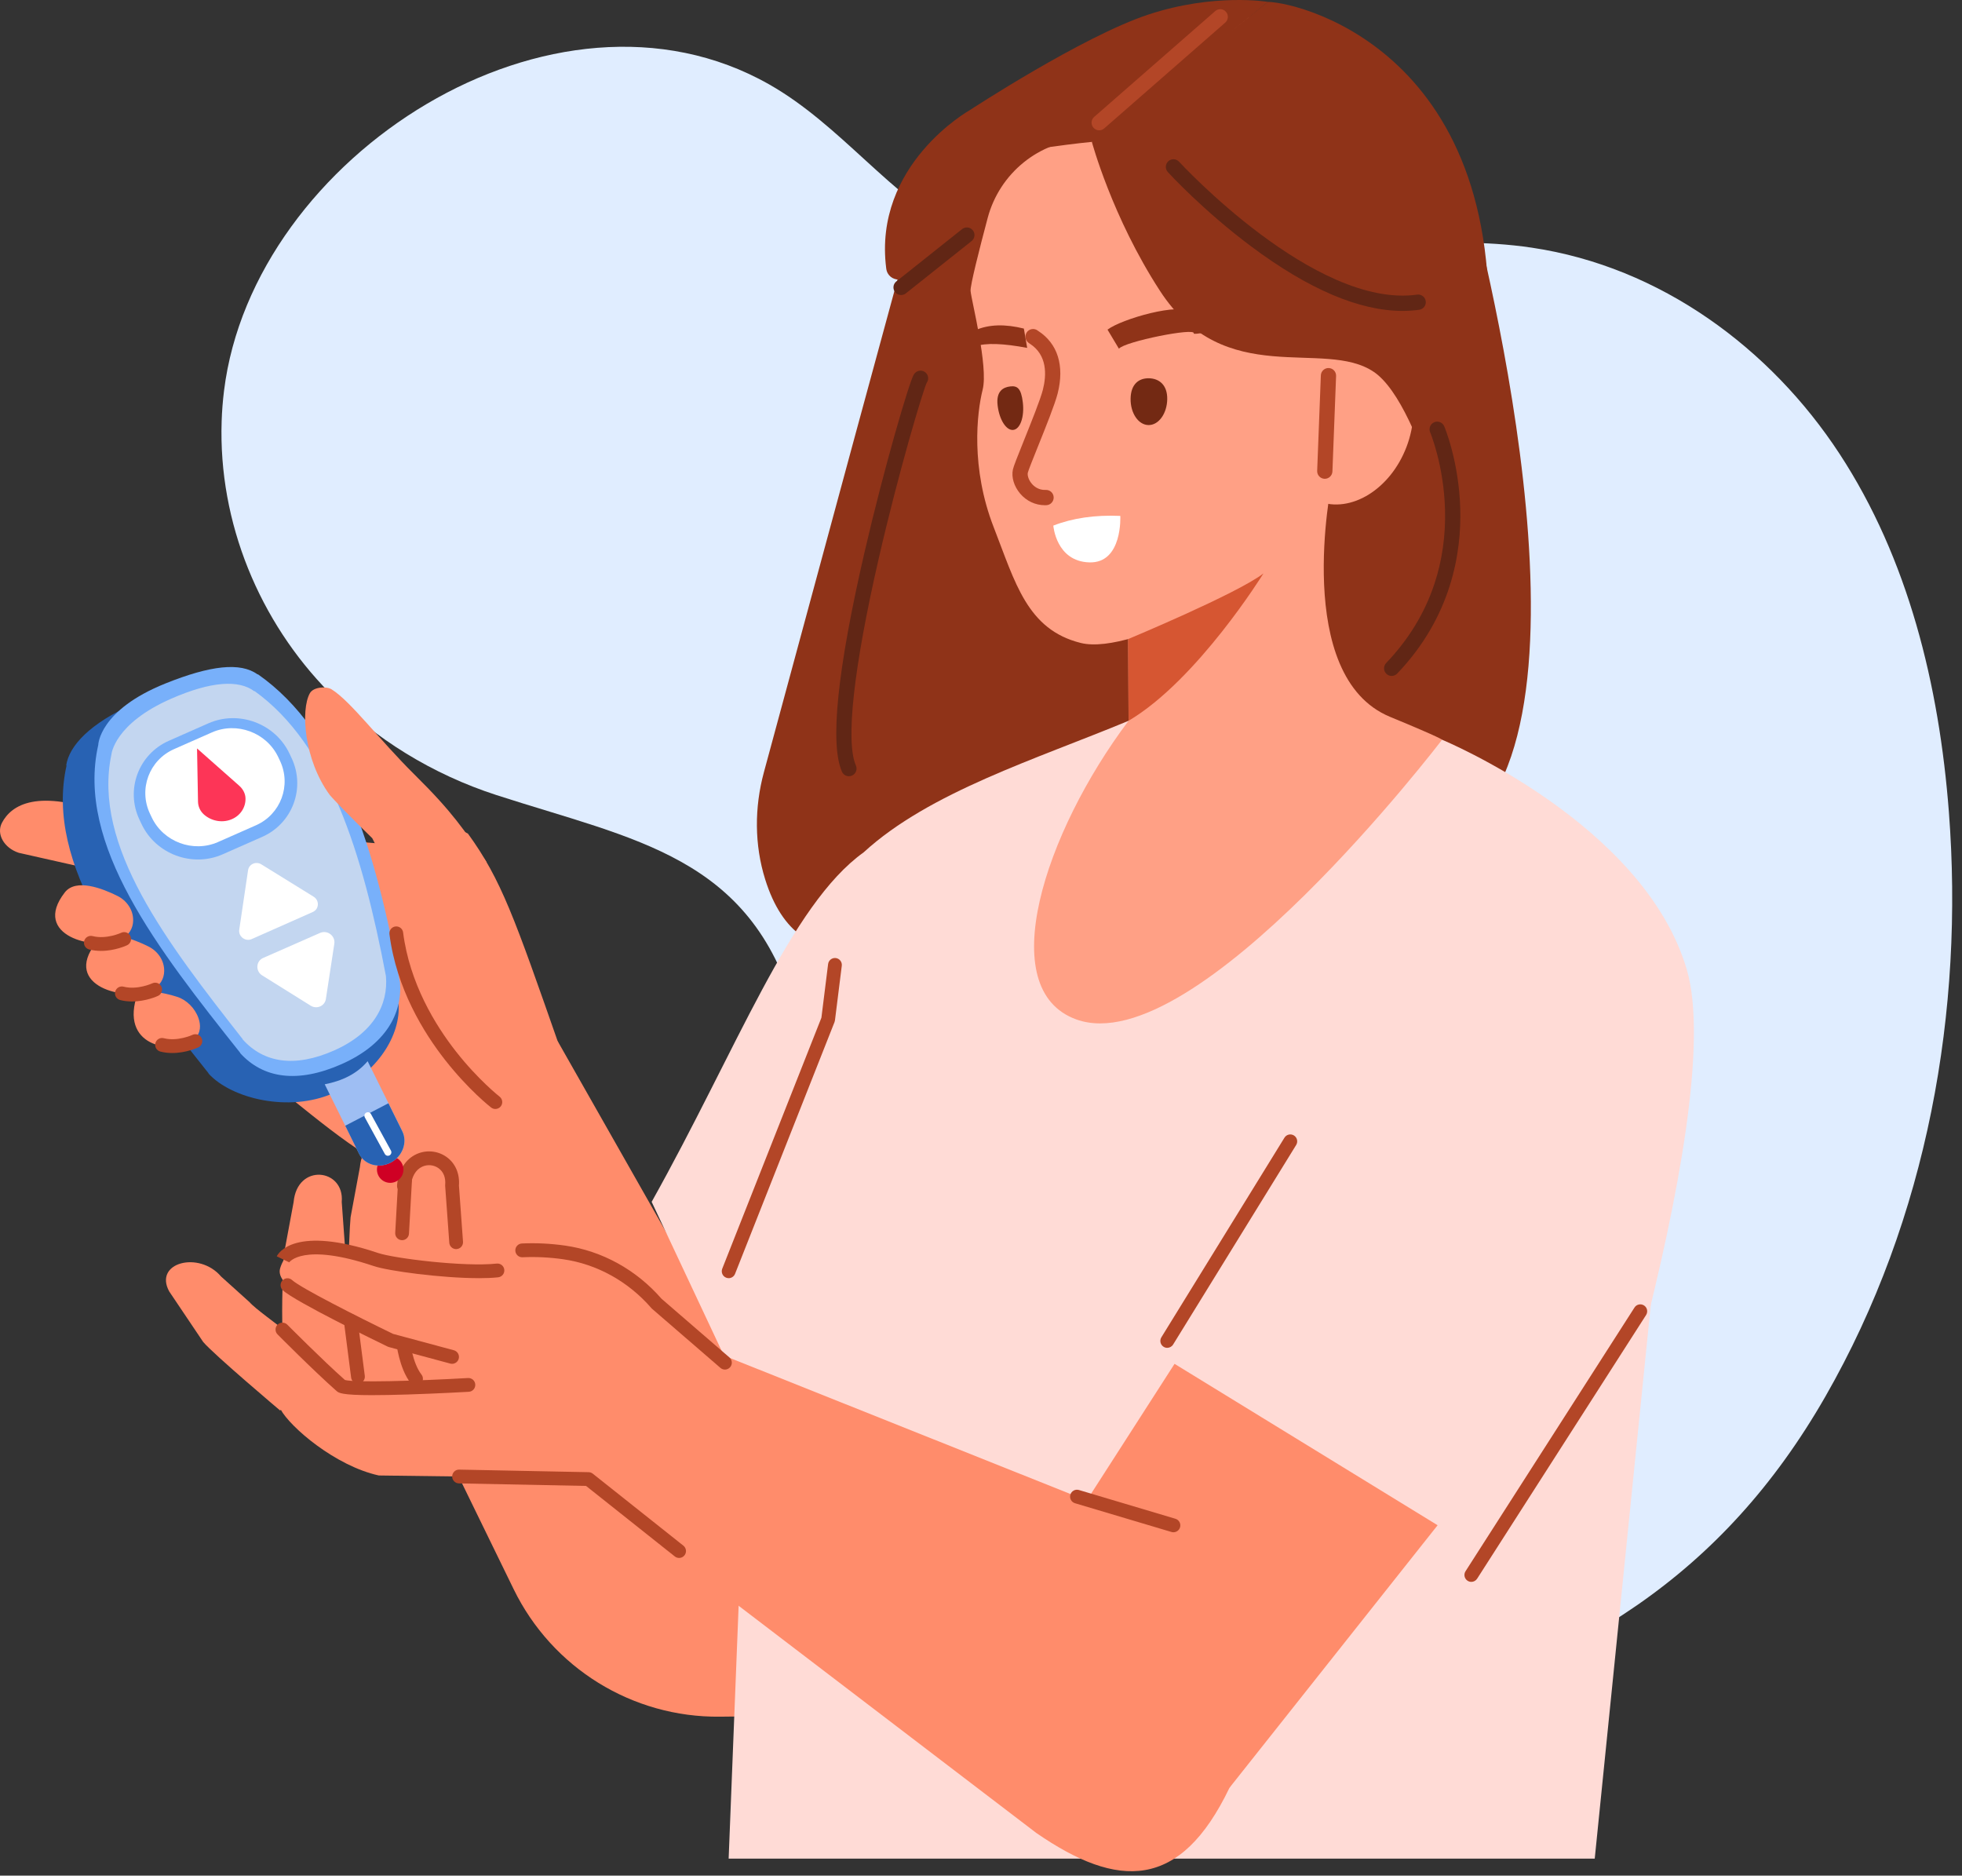 <svg width="181" height="173" viewBox="0 0 181 173" fill="none" xmlns="http://www.w3.org/2000/svg">
<rect x="0" y="0" width="181" height="173" fill="#333333" stroke="none"/>
<g clip-path="url(#clip0_54987_15170)">
<path d="M20.447 38.861C20.478 37.921 20.551 36.98 20.668 36.038C23.332 14.405 51.135 -3.463 70.952 7.781C77.561 11.531 82.065 18.061 88.783 21.636C96.371 25.674 105.794 25.441 114.688 24.386C123.582 23.331 132.614 21.552 141.315 22.845C153.221 24.613 163.344 32.154 169.688 41.836C176.033 51.518 178.894 63.182 179.791 74.908C181.187 93.152 177.868 112.305 168.384 128.832C158.9 145.358 145.458 153.604 126.911 158.629C110.853 162.98 89.384 165.077 80.684 152.135C75.168 143.93 74.533 133.337 74.814 123.233C75.094 113.128 76.109 102.768 73.355 93.213C69.247 78.958 58.565 77.476 45.78 73.329C39.92 71.428 34.611 68.172 30.393 63.89C23.936 57.337 20.136 48.212 20.448 38.862L20.447 38.861Z" fill="#E0EDFF"/>
<path d="M51.444 96.028L86.706 158.119L66.42 158.341C58.341 158.429 50.933 153.852 47.386 146.581L39.422 130.257L36.414 102.357L51.444 96.028Z" fill="#FF8C6B"/>
<path d="M69.441 115.158L67.22 171.433H147.119L153.598 107.456L69.441 115.158Z" fill="#FFDBD6"/>
<path d="M18.517 76.444L35.589 77.855C35.589 77.855 33.707 74.195 33.489 74.011C28.23 69.569 43.164 76.883 43.164 76.883C46.263 81.161 47.451 84.622 51.622 96.54L48.076 105.509L47.654 105.364C42.451 104.594 43.15 109.41 36.598 107.833C33.452 107.076 27.334 101.555 24.777 99.699L17.073 94.106L18.516 76.442L18.517 76.444Z" fill="#FF8C6B"/>
<path d="M135.243 16.636C135.243 17.115 148.271 63.437 135.88 75.848C123.489 88.259 108.839 71.918 108.839 71.918L124.152 17.152L135.243 16.636Z" fill="#8F3318"/>
<path d="M126.732 4.971L114.819 1.449L95.602 14.578L114.129 31.479L124.298 29.282L126.732 4.971Z" fill="#FFA085"/>
<path d="M102.178 6.646L97.514 22.589L106.307 67.595C106.307 67.595 76.909 101.296 70.591 81.113C69.588 77.907 69.595 74.471 70.472 71.228C73.795 58.94 84.669 18.759 85.34 16.57C86.134 13.985 94.888 7.691 97.147 7.351C99.406 7.012 102.178 6.646 102.178 6.646V6.646Z" fill="#8F3318"/>
<path d="M113.165 64.48L104.114 66.483C95.602 70.023 85.746 73.047 79.675 78.617C72.916 83.451 67.935 96.897 60.117 110.854L78.938 150.912L153.599 107.456L133.037 68.231L113.166 64.48H113.165Z" fill="#FFDBD6"/>
<path d="M100.12 12.832C95.854 13.008 92.212 15.978 91.114 20.11C90.348 22.991 89.498 26.334 89.539 26.833C89.613 27.736 91.191 33.8 90.653 35.938C90.115 38.076 89.538 43.157 91.674 48.636C93.662 53.734 94.748 58.071 99.703 59.304C104.657 60.538 117.825 52.877 119.433 50.424C121.042 47.97 123.017 42.643 123.017 42.643L123.756 18.491C123.756 18.491 109.983 12.425 100.119 12.832H100.12Z" fill="#FFA085"/>
<path d="M122.846 44.559C122.846 44.559 119.199 62.389 128.243 66.122C133.056 68.108 133.035 68.23 133.035 68.23C133.035 68.23 110.324 97.995 99.301 94.032C91.632 91.274 96.342 76.811 104.113 66.483L104.039 51.176L122.845 44.558L122.846 44.559Z" fill="#FFA085"/>
<path d="M102.172 30.404C103.494 29.41 108.869 27.874 109.858 28.807L112.881 29.814C113.262 29.881 113.306 30.426 112.934 30.463C111.64 30.592 110.078 30.889 110.128 30.758C110.352 30.178 103.737 31.501 103.224 32.164L102.172 30.405V30.404Z" fill="#8F3318"/>
<path d="M94.759 32.087L94.454 30.306C92.759 29.886 91.234 29.893 89.937 30.476L89.94 31.96C90.936 31.592 92.619 31.685 94.759 32.088V32.087Z" fill="#8F3318"/>
<path d="M101.233 13.045L116.964 0.172C116.964 0.172 112.019 -0.662 105.944 1.341C99.87 3.345 89.456 10.165 89.456 10.165C89.456 10.165 80.526 15.168 81.757 24.765C81.93 26.111 83.877 26.139 84.073 24.796C84.7 20.516 86.307 15.36 90.387 14.616C97.524 13.313 101.233 13.044 101.233 13.044V13.045Z" fill="#8F3318"/>
<path d="M129.756 41.216C131.247 37.297 130.018 33.191 127.012 32.043C124.005 30.896 120.359 33.142 118.869 37.06C117.378 40.979 118.606 45.085 121.613 46.233C124.619 47.38 128.265 45.134 129.756 41.216Z" fill="#FFA085"/>
<path d="M116.964 0.172C120.298 0.264 140.246 5.35 136.983 35.209C135.121 52.249 134.936 54.445 134.936 54.445C134.936 54.445 131.371 37.459 126.751 34.311C122.131 31.161 113.008 36.062 107 26.811C102.589 20.02 100.728 13.089 100.728 13.089L116.964 0.172Z" fill="#8F3318"/>
<path d="M101.403 12.02C101.207 12.02 101.011 11.938 100.873 11.778C100.618 11.485 100.647 11.04 100.94 10.784L112.108 1.022C112.401 0.767 112.845 0.796 113.101 1.09C113.356 1.383 113.326 1.829 113.033 2.084L101.865 11.846C101.732 11.963 101.567 12.02 101.403 12.02Z" fill="#B34627"/>
<path d="M122.217 44.162C122.208 44.162 122.198 44.162 122.189 44.162C121.8 44.147 121.498 43.819 121.513 43.43L121.852 34.624C121.866 34.235 122.195 33.931 122.582 33.947C122.971 33.962 123.273 34.289 123.258 34.678L122.92 43.484C122.905 43.864 122.593 44.162 122.217 44.162Z" fill="#B34627"/>
<path d="M128.386 62.347C128.211 62.347 128.035 62.282 127.899 62.151C127.618 61.882 127.608 61.436 127.877 61.154C129.94 58.998 131.437 56.544 132.327 53.862C133.041 51.711 133.371 49.405 133.307 47.008C133.197 42.895 131.949 39.901 131.936 39.871C131.785 39.514 131.951 39.1 132.31 38.947C132.667 38.795 133.08 38.961 133.232 39.319C133.287 39.449 134.586 42.547 134.713 46.913C134.83 50.956 133.917 56.877 128.894 62.129C128.756 62.273 128.571 62.346 128.386 62.346V62.347Z" fill="#612615"/>
<path d="M107.681 36.826C107.656 38.158 106.881 39.224 105.947 39.207C105.014 39.191 104.277 38.096 104.301 36.764C104.325 35.432 105.058 34.874 105.99 34.891C106.923 34.908 107.704 35.494 107.68 36.826H107.681Z" fill="#732913"/>
<path d="M94.359 37.12C94.515 38.444 94.122 39.579 93.479 39.654C92.836 39.73 92.189 38.719 92.033 37.396C91.876 36.072 92.553 35.718 93.196 35.643C93.838 35.567 94.203 35.797 94.359 37.12Z" fill="#732913"/>
<path d="M78.316 71.598C78.046 71.598 77.788 71.441 77.672 71.177C76.546 68.615 77.243 61.82 79.745 50.98C81.573 43.062 83.889 35.211 84.3 34.547C84.49 34.239 84.777 34.193 84.891 34.187C85.278 34.169 85.608 34.469 85.626 34.859C85.634 35.029 85.581 35.187 85.487 35.313C85.101 36.182 82.911 43.484 81.069 51.499C78.743 61.625 77.993 68.412 78.96 70.608C79.117 70.964 78.954 71.38 78.599 71.537C78.507 71.578 78.411 71.597 78.316 71.597L78.316 71.598Z" fill="#612615"/>
<path d="M83.127 27.213C82.92 27.213 82.714 27.122 82.575 26.947C82.334 26.642 82.385 26.199 82.689 25.957L88.759 21.13C89.063 20.888 89.506 20.939 89.747 21.244C89.989 21.549 89.938 21.992 89.633 22.234L83.564 27.061C83.434 27.164 83.28 27.213 83.127 27.213Z" fill="#612615"/>
<path d="M97.171 48.48C97.171 48.48 97.421 51.789 100.502 51.873C103.582 51.958 103.351 47.585 103.351 47.585C101.013 47.485 98.954 47.784 97.17 48.48H97.171Z" fill="white"/>
<path d="M129.383 28.677C125.4 28.677 120.71 26.678 115.41 22.718C111 19.423 107.866 16.013 107.735 15.87C107.473 15.582 107.492 15.137 107.778 14.874C108.065 14.611 108.509 14.63 108.772 14.917C108.897 15.053 121.318 28.493 130.734 27.176C131.119 27.122 131.474 27.391 131.528 27.776C131.582 28.162 131.313 28.518 130.928 28.572C130.426 28.642 129.91 28.677 129.382 28.677H129.383Z" fill="#612615"/>
<path d="M96.396 46.6C95.518 46.6 94.69 46.212 94.108 45.523C93.546 44.858 93.291 44.01 93.442 43.309C93.509 43.001 93.83 42.194 94.441 40.675C95.129 38.962 95.986 36.831 96.211 35.939C96.553 34.583 96.623 32.746 95.008 31.704C94.887 31.625 94.684 31.494 94.618 31.206C94.532 30.827 94.77 30.449 95.148 30.363C95.372 30.311 95.595 30.373 95.758 30.511C95.762 30.513 95.766 30.516 95.77 30.519C97.577 31.686 98.218 33.733 97.574 36.285C97.326 37.269 96.487 39.358 95.745 41.201C95.334 42.224 94.868 43.384 94.817 43.607C94.768 43.833 94.878 44.252 95.182 44.612C95.375 44.841 95.798 45.22 96.469 45.189C96.86 45.169 97.186 45.472 97.204 45.86C97.222 46.25 96.921 46.579 96.534 46.597C96.487 46.599 96.441 46.6 96.395 46.6H96.396ZM95.989 30.884C95.989 30.884 95.989 30.884 95.989 30.885C95.989 30.885 95.989 30.885 95.989 30.884Z" fill="#B34627"/>
<path d="M15.617 119.128L18.742 123.774C19.695 124.911 25.844 130.101 25.844 130.101L29.652 126.522C30.778 125.557 23.975 121.244 23.022 120.106L20.396 117.742C18.37 115.353 14.14 116.449 15.616 119.129L15.617 119.128Z" fill="#FF8C6B"/>
<path d="M33.204 107.643L32.342 112.276C32.201 113.734 31.706 123.984 33.2 124.133L38.128 121.968C39.622 122.118 37.883 114.304 38.024 112.847L37.645 107.621C37.922 104.542 33.529 104.002 33.204 107.644V107.643Z" fill="#FF8C6B"/>
<path d="M27.085 110.888L26.223 115.521C26.083 116.978 25.587 127.228 27.081 127.377L32.009 125.212C33.503 125.362 31.765 117.548 31.905 116.091L31.526 110.865C31.803 107.786 27.41 107.246 27.085 110.889V110.888Z" fill="#FF8C6B"/>
<path d="M36.814 110.552L35.953 115.185C35.812 116.642 35.212 125.462 36.706 125.613L41.739 124.876C43.233 125.026 41.494 117.212 41.635 115.755L41.256 110.529C41.532 107.451 37.139 106.91 36.814 110.553V110.552Z" fill="#FF8C6B"/>
<path d="M57.507 138.032L54.869 136.347L34.95 136.093C30.943 135.218 26.771 131.637 25.88 129.989L26.554 127.497L42.281 117.42L43.176 117.283C46.111 116.388 49.039 116.332 51.595 116.695C54.902 117.166 57.932 118.879 60.133 121.422L65.54 128.852L63.311 132.74C60.341 135.998 61.967 138.218 57.508 138.033L57.507 138.032Z" fill="#FF8C6B"/>
<path d="M42.081 115.214C41.751 115.214 41.472 114.958 41.448 114.623L41.069 109.397C41.066 109.363 41.067 109.328 41.069 109.294C41.13 108.62 40.91 108.072 40.451 107.747C40.012 107.437 39.434 107.386 38.944 107.614C38.347 107.892 37.974 108.537 37.894 109.43C37.863 109.781 37.555 110.039 37.205 110.008C36.856 109.976 36.597 109.667 36.629 109.317C36.749 107.971 37.398 106.929 38.409 106.459C39.31 106.04 40.373 106.135 41.182 106.705C42.003 107.283 42.423 108.247 42.339 109.353L42.714 114.53C42.74 114.881 42.477 115.185 42.126 115.211C42.111 115.212 42.095 115.213 42.079 115.213L42.081 115.214Z" fill="#B34627"/>
<path d="M34.351 128.685C31.484 128.685 31.243 128.473 31.041 128.295C28.924 126.426 25.637 123.114 25.605 123.081C25.357 122.832 25.358 122.429 25.607 122.181C25.857 121.933 26.259 121.935 26.507 122.184C26.539 122.216 29.733 125.435 31.821 127.285C32.682 127.531 38.215 127.388 43.175 127.104C43.526 127.084 43.826 127.352 43.845 127.703C43.865 128.054 43.598 128.355 43.248 128.374C43.22 128.376 40.428 128.535 37.595 128.624C36.248 128.666 35.188 128.684 34.351 128.684V128.685Z" fill="#B34627"/>
<path d="M38.382 127.815C38.193 127.815 38.005 127.73 37.88 127.569C36.808 126.189 36.559 123.846 36.548 123.746C36.513 123.396 36.767 123.085 37.116 123.048C37.465 123.013 37.776 123.267 37.813 123.617C37.817 123.654 38.04 125.701 38.883 126.786C39.099 127.064 39.049 127.464 38.772 127.68C38.656 127.771 38.519 127.815 38.382 127.815Z" fill="#B34627"/>
<path d="M37.095 114.39C37.083 114.39 37.071 114.39 37.059 114.389C36.708 114.369 36.44 114.068 36.46 113.717L36.73 108.904C36.75 108.553 37.049 108.284 37.401 108.304C37.751 108.323 38.019 108.624 37.999 108.975L37.729 113.789C37.711 114.128 37.43 114.39 37.095 114.39Z" fill="#B34627"/>
<path d="M46.612 117.161L46.079 121.259C45.091 120.481 42.389 125.117 42.389 125.117C42.389 125.117 36.243 123.93 33.011 122.235C29.735 120.517 25.311 118.725 25.845 116.978C26.536 114.718 28.906 114.162 32.586 115.591C35.669 116.787 45.138 117.59 46.612 117.161Z" fill="#FF8C6B"/>
<path d="M41.704 125.794C41.649 125.794 41.594 125.787 41.539 125.772L35.87 124.246C35.832 124.236 35.794 124.222 35.759 124.205C34.891 123.785 27.246 120.074 26.088 119.007C25.83 118.769 25.814 118.366 26.051 118.108C26.289 117.849 26.691 117.832 26.949 118.07C27.717 118.778 32.915 121.414 36.258 123.032L41.87 124.543C42.209 124.634 42.41 124.984 42.319 125.323C42.242 125.607 41.986 125.794 41.705 125.794H41.704Z" fill="#B34627"/>
<path d="M44.17 117.893C40.755 117.893 35.839 117.235 34.487 116.78C27.898 114.567 26.675 116.437 26.664 116.457C26.674 116.441 26.677 116.432 26.677 116.432L25.532 115.88C25.678 115.576 27.184 112.986 34.891 115.575C36.384 116.076 42.87 116.873 45.821 116.548C46.171 116.511 46.484 116.763 46.522 117.112C46.561 117.461 46.308 117.775 45.96 117.814C45.445 117.87 44.837 117.895 44.171 117.895L44.17 117.893Z" fill="#B34627"/>
<path d="M33.021 127.618C32.707 127.618 32.433 127.384 32.392 127.064C32.326 126.553 31.746 122.076 31.728 121.902C31.692 121.552 31.945 121.239 32.295 121.203C32.644 121.166 32.955 121.42 32.993 121.769C33.008 121.917 33.396 124.918 33.653 126.9C33.699 127.249 33.453 127.567 33.105 127.612C33.077 127.616 33.05 127.617 33.022 127.617L33.021 127.618Z" fill="#B34627"/>
<path d="M37.118 107.391C37.387 108.011 37.102 108.731 36.484 109.001C35.865 109.27 35.145 108.985 34.877 108.365C34.608 107.745 34.892 107.025 35.511 106.756C36.129 106.486 36.849 106.772 37.118 107.391Z" fill="#CF0024"/>
<path d="M12.936 81.184L1.731 78.66C0.369 78.217 -0.367 76.92 0.184 75.884C1.048 74.255 3.428 72.661 9.94 75.135C20.647 79.204 12.936 81.185 12.936 81.185V81.184Z" fill="#FF8C6B"/>
<path d="M6.142 70.599L6.104 70.615C6.367 68.802 8.282 66.717 12.355 64.918C16.418 63.121 19.264 62.937 20.842 64.09L20.874 64.076C28.45 69.379 31.744 80.249 33.977 92.496L36.767 92.576C36.996 95.457 34.82 99.033 30.747 100.832C26.674 102.632 21.346 101.343 19.23 99.014L19.249 99.006C11.598 89.386 4.076 79.772 6.142 70.6V70.599Z" fill="#2862B3"/>
<path d="M29.956 100.012L33.126 106.409C33.634 107.433 34.945 107.804 36.043 107.232C37.139 106.661 37.621 105.357 37.115 104.334L33.916 97.88C32.926 99.053 31.56 99.699 29.956 100.013V100.012Z" fill="#9EBEF3"/>
<path d="M35.832 101.761L37.109 104.338C37.616 105.361 37.133 106.666 36.037 107.236C34.94 107.808 33.628 107.437 33.121 106.413L31.851 103.833L35.833 101.761H35.832Z" fill="#2862B3"/>
<path d="M9.064 68.716C9.064 68.716 9.112 65.508 15.276 63.035C19.401 61.379 22.185 61.054 23.764 62.207L23.795 62.193C31.372 67.496 34.666 78.366 36.899 90.613H36.901C37.13 93.493 35.575 96.356 31.502 98.157C27.428 99.957 24.266 99.46 22.151 97.131L22.169 97.123C14.518 87.503 6.996 77.889 9.063 68.717L9.064 68.716Z" fill="#78B0FA"/>
<path d="M10.278 69.596C10.278 69.596 10.513 66.751 15.818 64.434C19.47 62.84 22.025 62.682 23.46 63.758L23.489 63.745C30.375 68.698 33.458 78.728 35.6 90.012H35.602C35.839 92.663 34.467 95.28 30.814 96.895C27.161 98.509 24.307 98.022 22.375 95.858L22.391 95.851C15.393 86.927 8.511 78.011 10.277 69.596H10.278Z" fill="#C3D6F0"/>
<path d="M20.539 78.8L24.186 77.191C26.988 75.954 28.207 72.679 26.896 69.911L26.702 69.501C25.391 66.733 22.027 65.48 19.225 66.717L15.578 68.327C12.777 69.564 11.557 72.839 12.868 75.607L13.062 76.017C14.373 78.784 17.737 80.037 20.539 78.8Z" fill="#78B0FA"/>
<path d="M20.112 77.667L23.61 76.123C25.902 75.111 26.899 72.431 25.827 70.167L25.668 69.831C24.596 67.567 21.844 66.543 19.551 67.554L16.054 69.098C13.761 70.11 12.764 72.79 13.836 75.054L13.995 75.39C15.067 77.654 17.82 78.678 20.112 77.667Z" fill="white"/>
<path d="M24.188 89.968L28.66 92.76C29.227 93.114 29.964 92.79 30.063 92.143L30.842 87.045C30.952 86.323 30.201 85.754 29.528 86.049L24.278 88.357C23.607 88.652 23.555 89.574 24.187 89.969L24.188 89.968Z" fill="white"/>
<path d="M22.071 85.752L22.885 80.268C22.97 79.702 23.613 79.417 24.11 79.725L28.932 82.708C29.487 83.051 29.445 83.858 28.858 84.118L23.222 86.617C22.636 86.877 21.977 86.382 22.071 85.751V85.752Z" fill="white"/>
<path d="M18.306 93.9C17.973 92.959 17.19 92.219 16.357 91.95C15.043 91.526 12.772 91.023 12.452 92.483C11.484 96.895 16.579 97.213 17.97 95.82C18.549 95.24 18.527 94.53 18.306 93.9V93.9Z" fill="#FF8C6B"/>
<path d="M15.894 97.126C15.538 97.126 15.166 97.089 14.793 96.993C14.453 96.905 14.248 96.558 14.336 96.218C14.423 95.877 14.768 95.672 15.109 95.76C16.381 96.086 17.74 95.46 17.754 95.453C18.071 95.304 18.45 95.44 18.599 95.757C18.748 96.074 18.615 96.452 18.298 96.603C18.242 96.63 17.181 97.126 15.894 97.126Z" fill="#B34627"/>
<path d="M15.146 89.587C15.172 88.616 14.573 87.742 13.706 87.306C12.339 86.62 9.87 85.653 8.839 86.98C5.723 90.989 11.621 92.383 13.892 91.35C14.837 90.919 15.129 90.237 15.146 89.587H15.146Z" fill="#FF8C6B"/>
<path d="M12.186 92.373C11.83 92.373 11.458 92.336 11.085 92.24C10.746 92.152 10.54 91.805 10.628 91.465C10.715 91.125 11.061 90.919 11.401 91.007C12.674 91.333 14.032 90.707 14.046 90.7C14.363 90.551 14.742 90.687 14.891 91.004C15.04 91.32 14.907 91.699 14.59 91.85C14.534 91.877 13.473 92.373 12.186 92.373Z" fill="#B34627"/>
<path d="M12.283 84.923C12.309 83.951 11.711 83.077 10.844 82.642C9.476 81.956 7.007 80.989 5.977 82.315C2.861 86.325 8.759 87.719 11.029 86.686C11.975 86.255 12.266 85.573 12.284 84.923H12.283Z" fill="#FF8C6B"/>
<path d="M9.323 87.708C8.968 87.708 8.596 87.671 8.223 87.575C7.883 87.487 7.678 87.14 7.765 86.8C7.853 86.46 8.198 86.254 8.539 86.341C9.811 86.668 11.17 86.042 11.183 86.035C11.501 85.886 11.879 86.022 12.029 86.339C12.178 86.656 12.044 87.034 11.727 87.185C11.671 87.212 10.61 87.708 9.323 87.708Z" fill="#B34627"/>
<path d="M44.869 79.489C42.74 76.499 41.877 75.04 38.242 71.447C34.978 68.22 32.354 64.673 30.585 63.579C30.105 63.282 28.913 63.356 28.585 63.941C27.726 65.474 28.04 70.076 30.415 73.317C30.586 73.551 32.53 75.57 34.343 77.315L40.338 89.249L44.87 79.49L44.869 79.489Z" fill="#FF8C6B"/>
<path d="M45.698 102.288C45.562 102.288 45.425 102.245 45.309 102.156C45.225 102.091 43.238 100.537 41.08 97.792C39.082 95.251 36.567 91.173 35.928 86.166C35.884 85.817 36.129 85.499 36.478 85.455C36.825 85.409 37.144 85.656 37.188 86.005C37.789 90.709 40.168 94.568 42.057 96.977C44.12 99.608 46.069 101.135 46.087 101.15C46.364 101.365 46.415 101.765 46.2 102.043C46.075 102.205 45.887 102.289 45.698 102.289V102.288Z" fill="#B34627"/>
<path d="M18.178 69.033L22.072 72.475C22.413 72.777 22.631 73.187 22.648 73.617C22.681 74.46 22.177 75.256 21.307 75.592C20.436 75.929 19.447 75.707 18.791 75.106C18.456 74.798 18.275 74.374 18.267 73.944L18.178 69.032V69.033Z" fill="#FD3557"/>
<path d="M35.784 106.606C35.67 106.606 35.559 106.545 35.501 106.438L33.656 103.066C33.571 102.91 33.628 102.713 33.784 102.628C33.94 102.542 34.135 102.599 34.222 102.755L36.066 106.127C36.152 106.283 36.095 106.48 35.939 106.565C35.89 106.592 35.837 106.605 35.785 106.605L35.784 106.606Z" fill="white"/>
<path d="M95.602 169.066L51.086 135.096L62.03 123.136L122.796 147.406L113.423 164.9C108.876 174.375 103.152 174.271 95.603 169.067L95.602 169.066Z" fill="#FF8C6B"/>
<path d="M141.131 129.953L113.422 164.899L96.279 144.586L115.365 114.892L132.399 113.536C141.223 112.833 146.636 123.01 141.131 129.953Z" fill="#FF8C6B"/>
<path d="M133.036 68.231C133.036 68.231 151.661 75.931 155.614 89.437C159.567 102.943 144.324 147.86 144.324 147.86L106.147 124.442L132.721 84.916L133.035 68.231H133.036Z" fill="#FFDBD6"/>
<path d="M62.648 143.7C62.509 143.7 62.37 143.655 62.253 143.562L54.065 137.057L42.336 136.824C41.986 136.817 41.706 136.526 41.714 136.175C41.721 135.823 42.011 135.541 42.362 135.552L54.305 135.789C54.445 135.792 54.578 135.84 54.687 135.927L63.043 142.565C63.318 142.784 63.364 143.184 63.146 143.46C63.021 143.618 62.835 143.701 62.648 143.701V143.7Z" fill="#B34627"/>
<path d="M104.078 58.944C104.078 58.944 114.152 54.749 116.556 52.892C116.556 52.892 110.474 62.72 104.115 66.483L104.079 58.944H104.078Z" fill="#D65632"/>
<path d="M66.877 126.325C66.73 126.325 66.582 126.273 66.462 126.17L60.163 120.727C60.139 120.707 60.118 120.686 60.098 120.662C57.962 118.196 55.068 116.593 51.95 116.149C50.696 115.97 49.435 115.909 48.205 115.966C47.855 115.983 47.557 115.711 47.54 115.36C47.524 115.009 47.796 114.711 48.146 114.694C49.456 114.633 50.796 114.699 52.129 114.889C55.535 115.373 58.693 117.115 61.028 119.793L67.292 125.207C67.558 125.437 67.588 125.838 67.358 126.104C67.232 126.25 67.054 126.325 66.877 126.325Z" fill="#B34627"/>
<path d="M108.254 141.331C108.194 141.331 108.133 141.323 108.073 141.305L99.172 138.653C98.836 138.553 98.644 138.199 98.745 137.862C98.845 137.524 99.198 137.333 99.535 137.433L108.435 140.085C108.771 140.185 108.963 140.539 108.863 140.876C108.78 141.152 108.528 141.331 108.254 141.331Z" fill="#B34627"/>
<path d="M107.681 124.32C107.567 124.32 107.451 124.289 107.347 124.224C107.049 124.039 106.956 123.647 107.14 123.348L118.494 104.938C118.679 104.639 119.07 104.546 119.369 104.731C119.667 104.916 119.76 105.308 119.576 105.607L108.222 124.017C108.102 124.211 107.894 124.319 107.681 124.319V124.32Z" fill="#B34627"/>
<path d="M67.22 117.894C67.143 117.894 67.063 117.879 66.987 117.848C66.661 117.719 66.501 117.349 66.629 117.022L75.777 93.873L76.395 88.92C76.439 88.571 76.757 88.324 77.105 88.367C77.454 88.41 77.7 88.729 77.657 89.078L77.028 94.112C77.022 94.165 77.009 94.217 76.989 94.268L67.812 117.492C67.713 117.742 67.475 117.895 67.221 117.895L67.22 117.894Z" fill="#B34627"/>
<path d="M135.733 145.907C135.615 145.907 135.496 145.874 135.39 145.805C135.095 145.616 135.009 145.221 135.199 144.925L150.787 120.601C150.976 120.305 151.37 120.22 151.666 120.41C151.961 120.599 152.046 120.994 151.857 121.29L136.269 145.614C136.147 145.803 135.943 145.907 135.734 145.907H135.733Z" fill="#B34627"/>
</g>
<defs>
<clipPath id="clip0_54987_15170">
<rect width="180.097" height="172.593" fill="white"/>
</clipPath>
</defs>
</svg>
